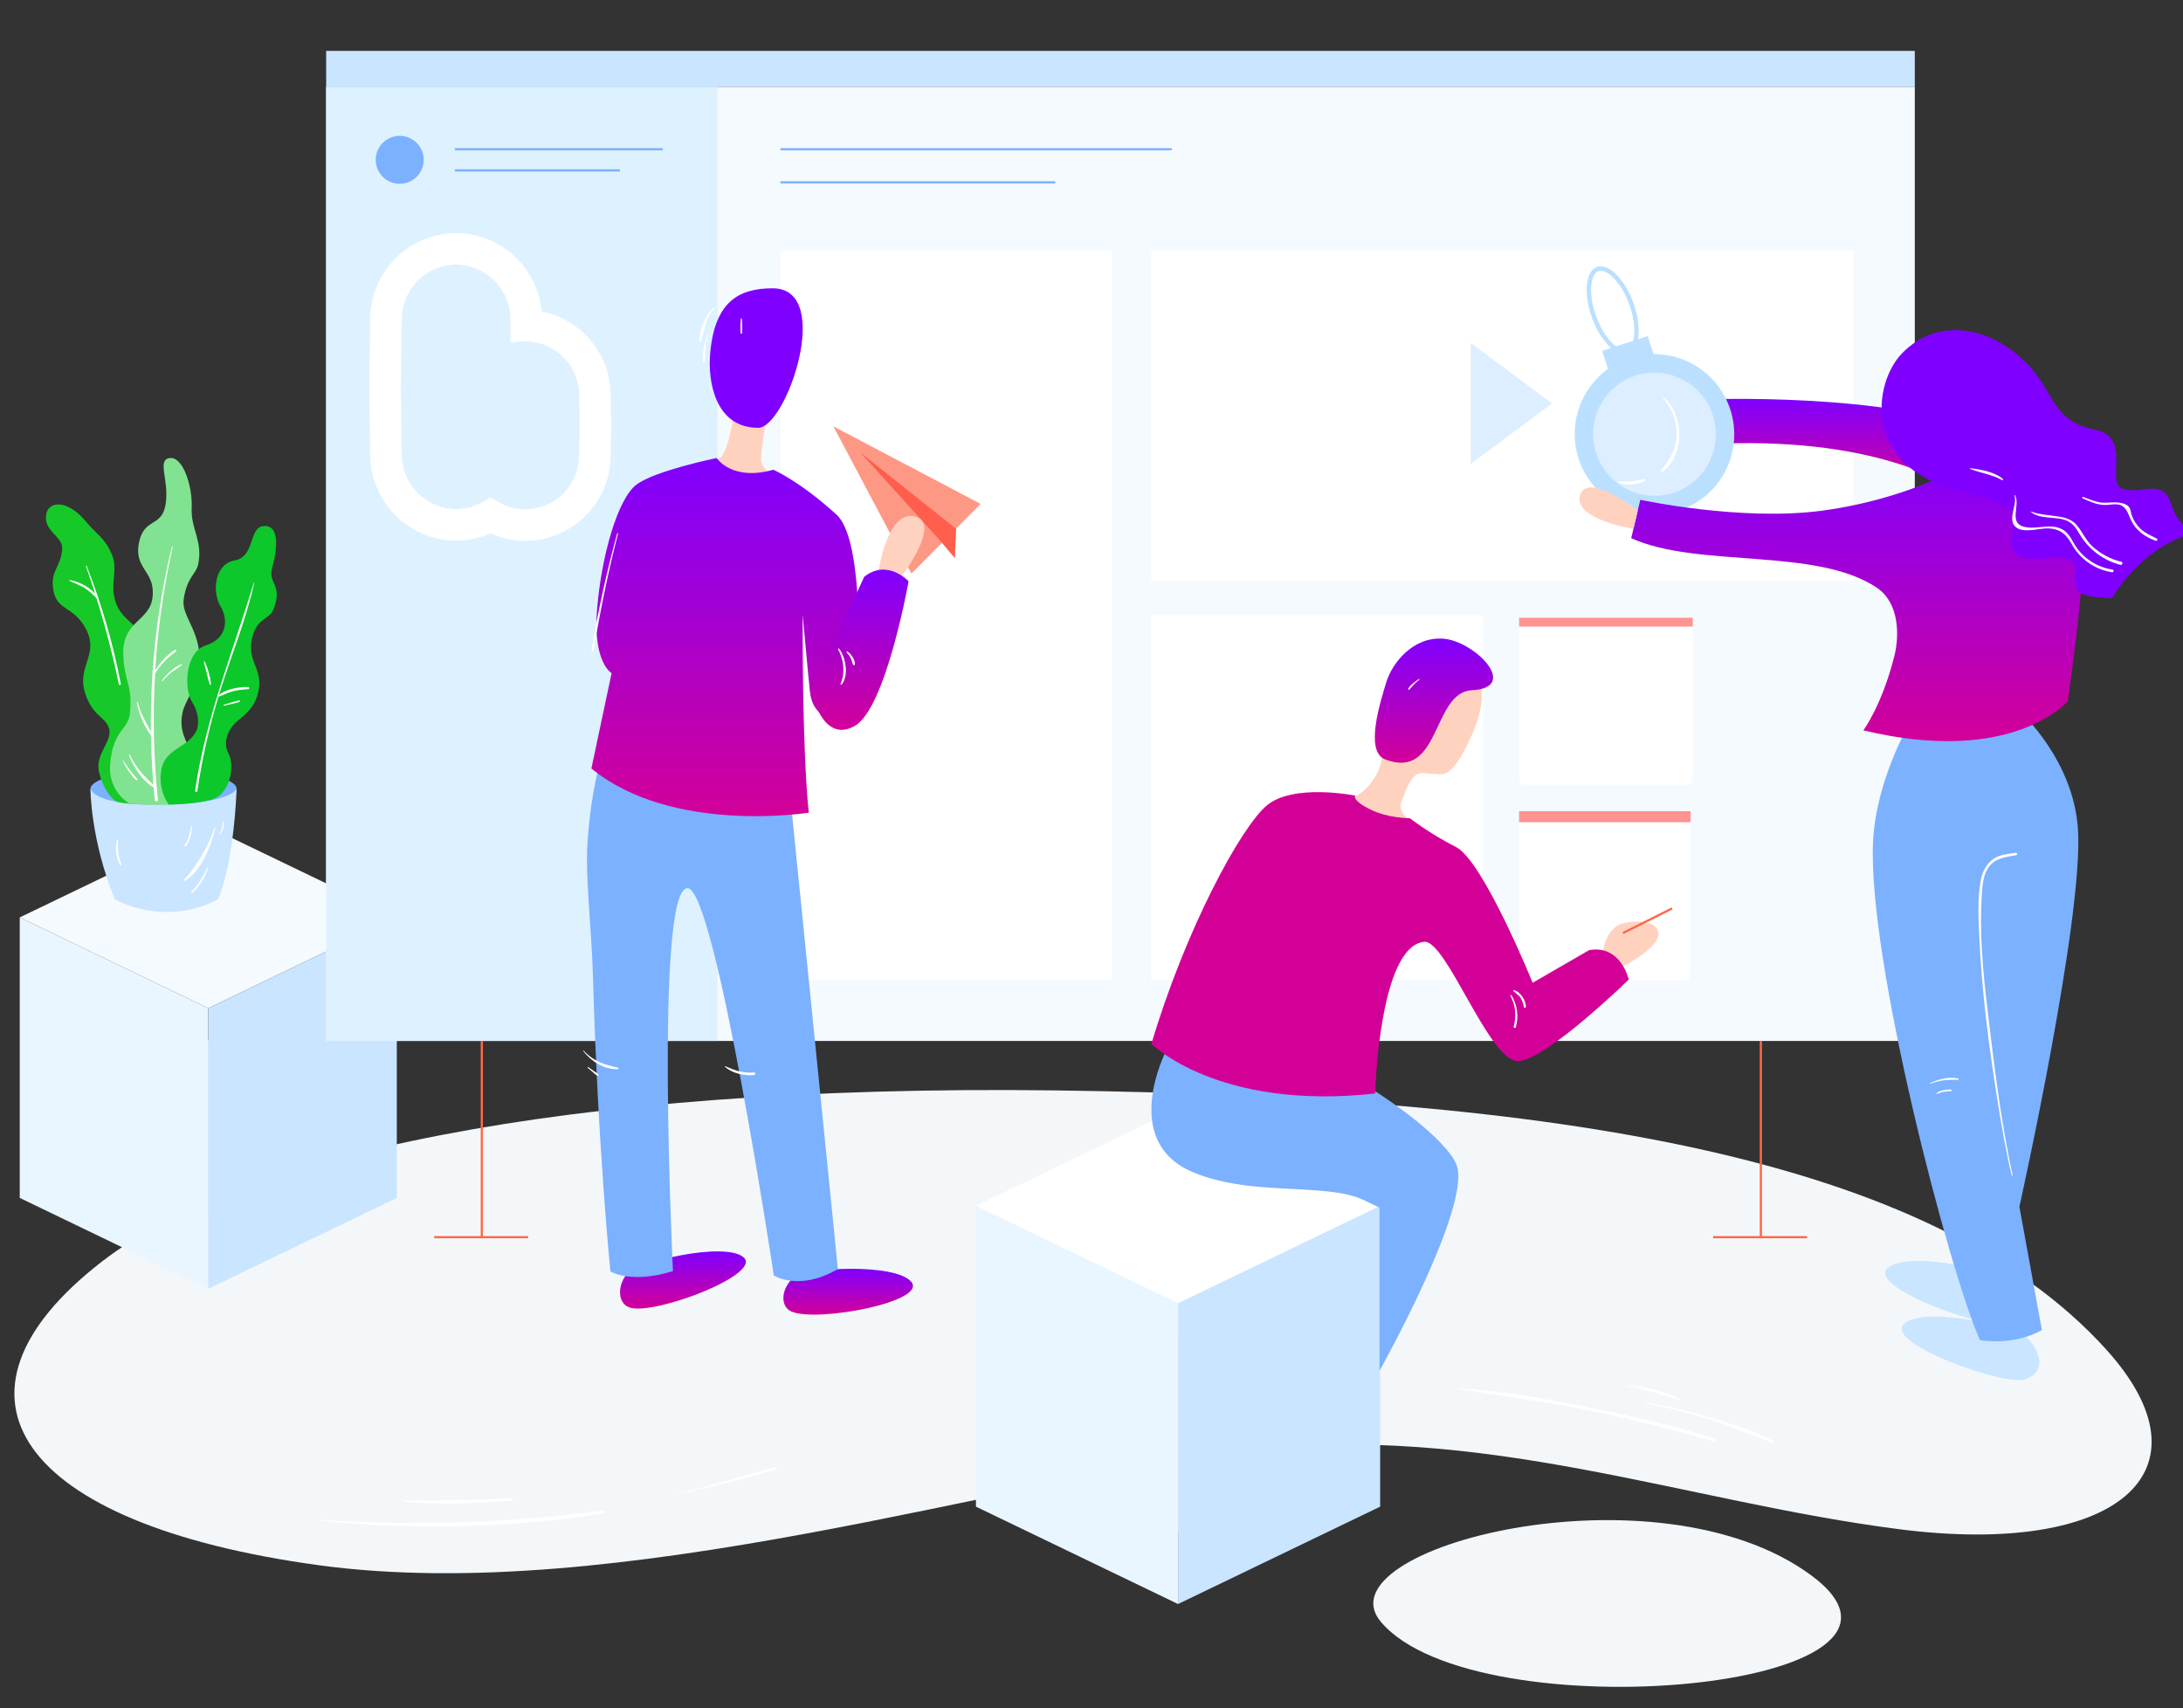 <?xml version="1.0" encoding="UTF-8"?> <svg xmlns="http://www.w3.org/2000/svg" width="993" height="777" viewBox="0 0 993 777" fill="none"><rect x="0" y="0" width="993" height="777" fill="#333333" stroke="none"/> <g clip-path="url(#clip0_72_96)"> <path d="M46.28 573.92C106.78 527 253.53 493.08 480 496C706.47 498.92 878 525.44 958 613.76C1008.52 669.56 962.65 708.21 864 695.61C766.21 683.1 674.49 647 566.57 659.78C458.65 672.56 281.18 730.63 144.76 711.94C8.34 693.25 -32.3 634.81 46.28 573.92Z" fill="#F4F7F9"></path> <path d="M94.74 458.63L8.98 417.31L94.74 375.99L180.5 417.31L94.74 458.63Z" fill="#F5FAFF"></path> <path d="M94.74 555.84L8.98 514.52L94.74 473.2L180.5 514.52L94.74 555.84Z" fill="#E4E8EA"></path> <path d="M94.74 458.63V586.23L8.98 544.9V417.31L94.74 458.63Z" fill="#E9F6FF"></path> <path d="M94.74 458.63L180.5 417.31V544.9L94.74 586.23V458.63Z" fill="#CAE5FF"></path> <path d="M74.39 367.13C92.754 367.13 107.64 363.432 107.64 358.87C107.64 354.308 92.754 350.61 74.39 350.61C56.027 350.61 41.14 354.308 41.14 358.87C41.14 363.432 56.027 367.13 74.39 367.13Z" fill="#7BB1FF"></path> <path d="M41.14 358.87C41.14 358.87 41.14 381.87 52.22 409.08C52.22 409.08 74.39 422.08 99.17 409.08C99.17 409.08 106.02 395.23 107.65 358.87C107.65 358.87 104.82 365.5 74.4 365.96C49.28 366.35 42.77 362.13 41.14 358.87Z" fill="#CAE5FF"></path> <path d="M66.11 328.64C64.11 319.51 68.91 305.48 66.35 293.98C64.06 283.69 55.88 283.06 52.75 274.3C49.62 265.54 54 259.6 50.87 252.16C47.74 244.72 43.74 242.88 39.32 237.49C30.82 227.11 22.09 227.74 21.02 233.98C19.7 241.64 28.56 243.93 28.29 249.55C27.89 257.86 22.47 259.71 24.37 269.01C26.16 277.75 33.37 275.75 38.84 285.65C45.63 298 34.55 302.73 38.84 315.65C41.01 322.19 43.97 324.45 46.75 327.07C55.62 335.43 42.25 341.01 45.19 351.75C48.13 362.49 53.24 364.75 53.24 364.75C59.37 366.16 68.92 365.92 68.92 365.92C68.92 365.92 78.31 359.04 77.37 348.38C76.43 337.72 67.93 337.09 66.11 328.64Z" fill="#16C928"></path> <path d="M83 324.24C84.31 318 90 312.87 90.67 301.19C91.52 287.29 82.4 280.31 83.55 272.62C85.1 262.22 89.25 261.27 90.19 256.53C92.3 245.8 86.71 240.72 87.19 230.91C87.61 221.47 83.38 207.7 77.3 208.36C71.22 209.02 76.95 218.1 75.39 229.05C73.83 240 65.76 235.35 63.34 246.3C60.5 259.14 70.74 259.24 69.39 271.64C68.19 282.7 55.63 282.27 56.08 297.64C56.46 310.46 60.46 311.12 59.08 324.64C58.3 332.17 51.19 331.98 50.08 348.11C49.819 351.536 50.498 354.97 52.043 358.039C53.588 361.109 55.942 363.699 58.85 365.53C66.287 366.239 73.771 366.312 81.22 365.75C81.22 365.75 88.33 362.03 88.7 351.16C89.07 340.29 80.48 336.14 83 324.24Z" fill="#81E391"></path> <path d="M107.83 328.15C111.4 325.03 116.15 322.02 117.68 313.83C119.47 304.23 112.43 300.83 114.58 290.71C116.73 280.59 122.43 282.47 124.58 276.71C128.58 265.91 121.9 265.4 123.75 258.58C126.75 247.47 126.47 238.94 120.14 239.27C112.9 239.65 116.24 253.21 106.82 254.9C97.62 256.55 96.28 269.05 100.37 275.9C103.9 281.83 103.32 290.49 93.72 293.53C84.12 296.57 83.54 313.29 87.4 319.38C91.7 326.16 89.59 331.9 89.59 331.9C86 340.25 75.17 340.13 73.41 350C71.65 359.87 76.82 366 76.82 366C76.82 366 87.59 366 95.82 363.87C104.73 361.52 107 348.56 104 342.87C101 337.18 104.08 331.43 107.83 328.15Z" fill="#0CC82A"></path> <path d="M628.11 737.71C599.91 704.2 753.35 664.63 823.79 716.51C894.23 768.39 671.18 788.89 628.11 737.71Z" fill="#F4F7F9"></path> <path d="M871 39.46H148.36V473.5H871V39.46Z" fill="#F5FAFF"></path> <path d="M326.38 39.46H148.36V473.5H326.38V39.46Z" fill="#DEF1FF"></path> <path d="M181.82 83.61C187.845 83.61 192.73 78.725 192.73 72.7C192.73 66.675 187.845 61.79 181.82 61.79C175.794 61.79 170.91 66.675 170.91 72.7C170.91 78.725 175.794 83.61 181.82 83.61Z" fill="#7BB1FF"></path> <path d="M206.92 67.89H301.5" stroke="#7BB1FF" stroke-miterlimit="10"></path> <path d="M206.92 77.5H282.01" stroke="#7BB1FF" stroke-miterlimit="10"></path> <path d="M871 23.15H148.36V39.46H871V23.15Z" fill="#CAE5FF"></path> <path d="M355 67.89H533" stroke="#7BB1FF" stroke-miterlimit="10"></path> <path d="M355 82.95H480" stroke="#7BB1FF" stroke-miterlimit="10"></path> <path d="M505.89 114H355V445.67H505.89V114Z" fill="white"></path> <path d="M674.45 279.83H523.56V445.66H674.45V279.83Z" fill="white"></path> <path d="M843 114H523.56V264.04H843V114Z" fill="white"></path> <path d="M800.97 473.5V562.76" stroke="#FF684A" stroke-miterlimit="10"></path> <path d="M779.29 562.76H822.01" stroke="#FF684A" stroke-miterlimit="10"></path> <path d="M219.17 473.5V562.76" stroke="#FF684A" stroke-miterlimit="10"></path> <path d="M197.5 562.76H240.22" stroke="#FF684A" stroke-miterlimit="10"></path> <path d="M446.07 229.22L379.09 193.93L414.6 260.91L428.52 246.88L434.32 253.77L434.88 240.53L434.82 240.55L446.07 229.22Z" fill="#FD9884"></path> <path d="M434.32 253.77L428.52 246.88L391.31 205.76L434.88 240.53L434.32 253.77Z" fill="#FF5E4D"></path> <path d="M706 183.503L669 211V156L706 183.503Z" fill="#DCEEFF"></path> <path d="M768.194 281H692.806C691.809 281 691 283.103 691 285.697V352.303C691 354.897 691.809 357 692.806 357H768.194C769.191 357 770 354.897 770 352.303V285.697C770 283.103 769.191 281 768.194 281Z" fill="white"></path> <path d="M770 281H691V285H770V281Z" fill="#FF9292"></path> <path d="M767.217 369H692.783C691.798 369 691 371.131 691 373.759V441.241C691 443.869 691.798 446 692.783 446H767.217C768.202 446 769 443.869 769 441.241V373.759C769 371.131 768.202 369 767.217 369Z" fill="white"></path> <path d="M769 369H691V374H769V369Z" fill="#FF9292"></path> <path fill-rule="evenodd" clip-rule="evenodd" d="M208.954 120.379C207.957 120.308 206.956 120.308 205.959 120.379C192.989 121.308 182.893 132.004 182.732 144.987L182.349 175.964L182.732 206.941C182.893 219.924 192.989 230.619 205.959 231.549C206.956 231.62 207.957 231.62 208.954 231.549C212.811 231.272 216.4 230.137 219.55 228.342L223.139 226.297L226.711 228.37C230.304 230.455 234.474 231.657 238.942 231.674C252.32 231.622 263.201 220.893 263.42 207.535L263.65 193.473L263.42 179.411C263.229 167.762 254.93 158.113 243.939 155.799C242.429 155.481 241.104 155.343 239.272 155.275C236.496 155.172 232.181 155.819 232.181 155.819V150.131V144.987C232.02 132.004 221.925 121.308 208.954 120.379ZM204.932 106.09C206.613 105.97 208.3 105.97 209.981 106.09C229.334 107.477 244.619 122.682 246.364 141.671C264.045 145.128 277.46 160.535 277.766 179.177L278 193.473L277.766 207.769C277.419 228.937 260.168 245.935 238.964 246L238.942 246L238.92 246C233.287 245.983 227.921 244.767 223.077 242.59C219.029 244.377 214.617 245.505 209.981 245.838C208.3 245.958 206.613 245.958 204.932 245.838C184.523 244.375 168.639 227.546 168.386 207.118L168 175.964L168.386 144.81C168.639 124.381 184.523 107.552 204.932 106.09Z" fill="white"></path> <path d="M780.5 181.55C780.5 181.55 877.36 178.7 908.2 201.32L888.48 222.12C888.48 222.12 856.96 199.12 783.25 201.78L780.5 181.55Z" fill="url(#paint0_linear_72_96)"></path> <path d="M749.501 152.86L728.773 159.615L734.614 177.537L755.341 170.782L749.501 152.86Z" fill="#BBE0FF"></path> <path d="M763.88 232.158C782.925 225.951 793.31 205.408 787.074 186.273C780.838 167.138 760.344 156.658 741.298 162.864C722.252 169.071 711.868 189.614 718.104 208.749C724.34 227.884 744.834 238.364 763.88 232.158Z" fill="#BBE0FF"></path> <path d="M761.271 224.152C775.916 219.38 783.901 203.583 779.106 188.87C774.312 174.156 758.552 166.097 743.907 170.87C729.262 175.643 721.277 191.439 726.072 206.153C730.866 220.866 746.626 228.925 761.271 224.152Z" fill="#DCEEFF"></path> <path d="M866.17 602.09C875.59 593.77 918.3 603.51 923.3 609.77C928.3 616.03 930.51 623.55 921.68 627.31C912.85 631.07 856.23 610.87 866.17 602.09Z" fill="#CAE5FF"></path> <path d="M858.68 576.77C868.1 568.45 910.81 578.19 915.81 584.45C920.81 590.71 923 598.23 914.18 602C905.36 605.77 848.74 585.55 858.68 576.77Z" fill="#CAE5FF"></path> <path d="M868.67 329C868.67 329 853.33 354.68 852 383C849.5 436 886.5 578 900.65 609.59C900.65 609.59 915.5 612.45 928.82 605.02L918.58 548.94C918.58 548.94 948 416.79 945.2 376.87C943.02 345.64 919.35 324.22 919.35 324.22L868.67 329Z" fill="#7BB1FF"></path> <path d="M742 244.8C772.39 258.58 826.21 248.8 853.73 267.33C863.97 274.24 864.05 288.98 861.73 298.33C856.01 321 847.6 332.21 847.6 332.21C915.6 348.56 940.6 318.99 940.6 318.99C957.06 201.8 944.31 209.65 926.9 206.58C907.22 203.11 885.9 215.67 885.9 215.67C867.866 224.008 848.688 229.603 829 232.27C792.13 237.27 746.13 227.34 746.13 227.34L742 244.8Z" fill="url(#paint1_linear_72_96)"></path> <path d="M865 160.92C852 174.56 847.34 212.15 890 222.66C928.55 232.17 913 235.78 915.33 248.66C917.66 261.54 947.23 245.61 944 261C941.61 272.4 952.56 271.41 960.67 272.14C960.67 272.14 974.29 247.6 999.67 242.06C999.67 242.06 991.6 241.75 987.67 229.42C983.74 217.09 974.81 225.05 965.94 222.48C957.07 219.91 970.43 199 953 195.48C935.57 191.96 934.71 181.62 926.44 170.59C911.66 150.87 883.68 141.34 865 160.92Z" fill="#8000FF"></path> <path d="M743 240.58C743 240.58 715.47 236.2 718.74 225.27C722.01 214.34 744.99 232.27 744.99 232.27L743 240.58Z" fill="#FFD2C0"></path> <path d="M335 178.83C335 178.83 332.59 205.47 327.22 208.56C321.85 211.65 308.77 215.27 308.77 215.27L331.39 231.81L364.15 226.24C364.15 226.24 345.86 214.99 346.15 208.89C346.71 198.55 350.57 179.89 350.57 179.89L335 178.83Z" fill="#FFD2C0"></path> <path d="M351.56 131.15C379.56 131.24 357.61 194.64 344.9 194.61C325.37 194.61 321.96 173.61 323.02 161.07C325 137.36 335.89 131.1 351.56 131.15Z" fill="#8000FF"></path> <path d="M414.46 583C406.96 574.43 366.39 576.54 360.93 581.2C355.47 585.86 354.55 594.15 359.99 596.57C371.57 601.69 422.37 592 414.46 583Z" fill="url(#paint2_linear_72_96)"></path> <path d="M338.07 571.77C329.15 564.69 289.62 574.06 285.07 579.62C280.52 585.18 281.07 593.5 286.91 594.91C299.24 597.89 347.47 579.23 338.07 571.77Z" fill="url(#paint3_linear_72_96)"></path> <path d="M278.27 331.86C278.27 331.86 269.72 347.47 267.27 382.75C266.13 399.08 269.06 420.66 269.75 444.98C271.94 521.86 277.66 578.32 277.66 578.32C277.66 578.32 286.91 584.16 306.11 578.2C306.11 578.2 297.63 403.29 312.81 403.99C325.54 404.58 351.99 580.16 351.99 580.16C351.99 580.16 363.49 587.63 381.12 577.25C381.12 577.25 361.52 381.88 357.71 344.83L278.27 331.86Z" fill="#7BB1FF"></path> <path d="M399.33 261.75C399.33 261.75 403 232 416.05 234.9C429.1 237.8 409.21 263.4 409.21 263.4L399.33 261.75Z" fill="#FFD2C0"></path> <path d="M326 208.34C326 208.34 332.91 219.03 351.76 213.67C351.76 213.67 363.63 218.73 380.5 234.07C391.8 244.34 391.36 291.71 390.01 317.66C389.51 327.21 370.36 332.4 368.41 314.48C367.61 307.15 365.12 279.57 365.12 279.57C365.12 279.57 364.77 340.57 367.9 369.66C367.9 369.66 305.68 379.66 269.01 349.56L278.21 306.19C278.21 306.19 269.6 301.46 271.6 277.08C273.6 252.7 281.03 226.82 289.51 220.44C297.99 214.06 326 208.34 326 208.34Z" fill="url(#paint4_linear_72_96)"></path> <path d="M388.83 330.19C403.06 322.12 413.3 264.41 413.3 264.41C413.3 264.41 403.67 253.93 393.06 262.41L369.29 315.18C369.29 315.18 374.16 338.51 388.83 330.19Z" fill="url(#paint5_linear_72_96)"></path> <path d="M619.31 360.48C624.268 356.546 627.621 350.939 628.74 344.71C632 324.94 635.65 291.4 661.44 299.2C678.04 304.2 675.57 320.72 669.5 334.35C665.5 343.35 660.7 351.94 655.92 352.16C645.45 352.64 644 346.72 637.29 365.16C634.57 372.65 654.72 381.23 654.72 381.23C654.72 381.23 637.26 385.17 622.92 377.23C608.58 369.29 602 361.64 602 361.64C602 361.64 610.76 366.52 619.31 360.48Z" fill="#FFD2C0"></path> <path d="M630.05 345.42C620.6 341.76 627.99 318.97 630.56 310.42C633.13 301.87 642.56 289.42 656.69 290.54C670.82 291.66 691.69 312.83 669.43 313.99C651.4 314.93 655.4 355.24 630.05 345.42Z" fill="url(#paint6_linear_72_96)"></path> <path d="M728.87 435.74C728.87 435.74 728.87 425.62 735.62 421.11C739.31 418.64 749.23 418.54 752.46 421.11C761.59 428.42 736 440.86 736 440.86L728.87 435.74Z" fill="#FFD2C0"></path> <path d="M535.87 592.84L443.93 548.54L535.87 504.24L627.8 548.54L535.87 592.84Z" fill="white"></path> <path d="M535.87 697.06L443.93 652.76L535.87 608.47L627.8 652.76L535.87 697.06Z" fill="#E4E8EA"></path> <path d="M535.87 592.84V729.63L443.93 685.33V548.54L535.87 592.84Z" fill="#E9F6FF"></path> <path d="M535.87 592.84L627.8 548.54V685.33L535.87 729.63V592.84Z" fill="#CAE5FF"></path> <path d="M530.28 478.35C530.28 478.35 509.53 518.71 542 532.92C557.41 539.66 576 540.21 589.71 540.92C604.43 541.69 613.52 542.59 620.43 545.92L627.52 549.34V623.5C627.52 623.5 669.29 549.08 662.62 530.09C655.07 508.46 551.17 442.26 530.28 478.35Z" fill="#7BB1FF"></path> <path d="M623.41 368.25C614.64 363.9 616.47 361.9 616.47 361.9C616.47 361.9 588.1 356.19 576.11 366.49C564.12 376.79 539.25 422.83 523.75 474.82C523.75 474.82 554.08 505.29 625.56 497.4C625.56 497.4 627.23 430.4 647.83 428.4C657.99 427.4 677.68 483.85 690.88 482.7C704.08 481.55 740.88 445.56 740.88 445.56C740.88 445.56 737.35 429.65 722.88 432.18L697.17 447.04C697.17 447.04 674.73 391.67 662.36 385.32C654.984 381.548 647.942 377.156 641.31 372.19C641.31 372.19 631.39 372.21 623.41 368.25Z" fill="#D30098"></path> <path d="M738.25 424.4L760.61 413.22" stroke="#FF684A" stroke-miterlimit="10"></path> <path d="M915.49 534.57C910.97 513.78 908.12 492.57 905.54 471.46C902.96 450.35 900.12 428.64 901.48 407.4C901.69 404.12 901.87 400.54 903.05 397.4C905.57 390.77 910.97 389.96 917.15 389.02C917.88 388.91 917.57 387.81 916.85 387.92C911.37 388.73 907.38 388.86 903.85 393.59C902.378 395.601 901.411 397.937 901.03 400.4C899.46 408.65 899.94 417.4 900.31 425.75C901.42 450.75 904.66 475.75 908.6 500.51C910.42 511.95 912.42 523.39 915.04 534.67C915.11 534.97 915.56 534.84 915.5 534.54L915.49 534.57Z" fill="white"></path> <path d="M115.47 265C105.89 296.54 93.53 326.72 88.77 359.55C88.67 360.22 89.71 360.55 89.77 359.84C92.038 344.39 95.523 329.142 100.19 314.24C105.28 297.86 112.02 281.86 115.64 265.06C115.639 265.037 115.631 265.015 115.617 264.996C115.603 264.978 115.584 264.964 115.562 264.958C115.539 264.951 115.516 264.952 115.494 264.959C115.472 264.967 115.453 264.981 115.44 265H115.47Z" fill="white"></path> <path d="M78.18 248.75C69.053 286.411 66.432 325.355 70.43 363.9C70.52 364.79 71.93 364.8 71.84 363.9C67.854 325.436 70.116 286.581 78.54 248.84C78.59 248.61 78.24 248.51 78.18 248.74V248.75Z" fill="white"></path> <path d="M39.07 257.53C45.269 275.09 50.28 293.048 54.07 311.28C54.19 311.86 55.07 311.61 54.95 311.04C51.431 292.729 46.236 274.78 39.43 257.42C39.34 257.18 38.95 257.28 39.04 257.53H39.07Z" fill="white"></path> <path d="M99 317.08C101.42 316.26 103.63 315.01 106.14 314.39C108.342 313.872 110.589 313.574 112.85 313.5C112.982 313.5 113.11 313.447 113.203 313.353C113.297 313.259 113.35 313.132 113.35 313C113.35 312.867 113.297 312.74 113.203 312.646C113.11 312.552 112.982 312.5 112.85 312.5C108.44 312.42 102 313.5 98.85 316.82C98.75 316.93 98.85 317.14 99 317.08Z" fill="white"></path> <path d="M101.92 321C104.26 320.46 106.63 320 108.92 319.28C109.01 319.255 109.086 319.195 109.132 319.113C109.178 319.032 109.19 318.935 109.165 318.845C109.139 318.755 109.079 318.678 108.998 318.632C108.916 318.586 108.82 318.575 108.73 318.6C106.39 319.11 104.1 319.89 101.81 320.6C101.783 320.607 101.757 320.62 101.735 320.637C101.713 320.654 101.695 320.675 101.681 320.699C101.667 320.723 101.658 320.75 101.654 320.777C101.651 320.805 101.652 320.833 101.66 320.86C101.667 320.887 101.679 320.912 101.696 320.934C101.713 320.956 101.734 320.975 101.759 320.989C101.783 321.003 101.809 321.012 101.837 321.015C101.865 321.019 101.893 321.017 101.92 321.01V321Z" fill="white"></path> <path d="M92.74 301.11C93.1 302.82 93.61 304.5 94.05 306.2C94.383 307.921 94.827 309.617 95.38 311.28C95.5 311.58 96 311.58 95.98 311.2C95.62 307.646 94.656 304.18 93.13 300.95C93.03 300.71 92.68 300.89 92.73 301.12L92.74 301.11Z" fill="white"></path> <path d="M70 307.26C72.497 302.943 75.911 299.225 80 296.37C80.48 296.04 80 295.25 79.54 295.58C75.26 298.444 71.81 302.387 69.54 307.01C69.522 307.064 69.523 307.123 69.542 307.177C69.562 307.23 69.6 307.275 69.649 307.305C69.698 307.334 69.756 307.345 69.812 307.337C69.869 307.329 69.921 307.302 69.96 307.26H70Z" fill="white"></path> <path d="M74 309.76C75.341 308.065 76.917 306.57 78.68 305.32C80.081 304.48 81.418 303.538 82.68 302.5C82.718 302.459 82.742 302.407 82.748 302.352C82.754 302.296 82.742 302.24 82.714 302.192C82.686 302.144 82.643 302.106 82.592 302.084C82.541 302.062 82.484 302.057 82.43 302.07C80.745 302.826 79.2 303.86 77.86 305.13C76.243 306.384 74.821 307.87 73.64 309.54C73.48 309.78 73.85 309.98 74.02 309.76H74Z" fill="white"></path> <path d="M62.26 319.74C63.36 325.01 65.65 330.85 69.14 335.02C69.36 335.29 69.73 334.95 69.6 334.67C67.16 329.55 64.02 325.28 62.74 319.61C62.67 319.3 62.2 319.43 62.27 319.74H62.26Z" fill="white"></path> <path d="M58.65 343.52C60.85 349.07 65.03 355.73 70.55 358.57C70.87 358.74 71.25 358.31 70.95 358.05C66.08 353.65 61.79 349.5 59.1 343.33C58.99 343.08 58.55 343.26 58.65 343.52Z" fill="white"></path> <path d="M31.61 264.21C33.87 265.107 36.077 266.132 38.22 267.28C40.445 268.731 42.463 270.477 44.22 272.47C44.276 272.542 44.357 272.588 44.447 272.6C44.537 272.611 44.628 272.586 44.7 272.53C44.771 272.474 44.818 272.393 44.829 272.303C44.84 272.213 44.816 272.122 44.76 272.05C42.43 267.94 36.39 264.51 31.76 263.87C31.57 263.87 31.41 264.11 31.62 264.21H31.61Z" fill="white"></path> <path d="M55.84 345.95C57.292 349.242 59.324 352.247 61.84 354.82C62.21 355.19 62.76 354.63 62.41 354.25C60.026 351.651 57.88 348.843 56 345.86C55.986 345.845 55.967 345.836 55.947 345.834C55.927 345.831 55.907 345.835 55.889 345.846C55.872 345.856 55.859 345.872 55.852 345.891C55.844 345.91 55.844 345.931 55.85 345.95H55.84Z" fill="white"></path> <path d="M86.94 376C86.39 379 85.82 381.91 84 384.49C83.71 384.9 84.39 385.29 84.67 384.88C86.368 382.227 87.286 379.15 87.32 376C87.32 375.79 86.98 375.73 86.94 375.95V376Z" fill="white"></path> <path d="M97.51 376.63C94.558 385.329 89.874 393.341 83.74 400.18C83.691 400.232 83.663 400.299 83.659 400.37C83.656 400.441 83.677 400.511 83.721 400.568C83.764 400.624 83.826 400.663 83.895 400.678C83.965 400.694 84.037 400.683 84.1 400.65C91.47 396.33 96.1 384.65 97.91 376.74C97.925 376.686 97.917 376.628 97.889 376.579C97.861 376.53 97.814 376.494 97.76 376.48C97.706 376.465 97.648 376.473 97.599 376.501C97.55 376.529 97.515 376.576 97.5 376.63H97.51Z" fill="white"></path> <path d="M94.18 394.84C92.479 398.827 90.073 402.475 87.08 405.61C87.013 405.676 86.976 405.766 86.976 405.86C86.976 405.954 87.013 406.043 87.08 406.11C87.146 406.176 87.236 406.213 87.33 406.213C87.423 406.213 87.513 406.176 87.58 406.11C90.779 403.025 93.182 399.209 94.58 394.99C94.65 394.79 94.32 394.64 94.23 394.84H94.18Z" fill="white"></path> <path d="M101.45 373.67C101.418 375.638 100.858 377.562 99.83 379.24C99.7 379.46 100.02 379.63 100.16 379.44C101.401 377.781 102.017 375.738 101.9 373.67C101.9 373.609 101.876 373.55 101.832 373.507C101.789 373.464 101.731 373.44 101.67 373.44C101.609 373.44 101.55 373.464 101.507 373.507C101.464 373.55 101.44 373.609 101.44 373.67H101.45Z" fill="white"></path> <path d="M53.13 382.27C52.309 386.087 52.851 390.07 54.66 393.53C54.83 393.84 55.359 393.63 55.239 393.29C53.864 389.822 53.352 386.07 53.749 382.36C53.749 382.01 53.2 381.93 53.13 382.28V382.27Z" fill="white"></path> <path d="M688.32 450.73C689.4 451.84 690.73 452.51 691.63 453.83C692.434 455.134 692.968 456.586 693.2 458.1C693.232 458.207 693.301 458.299 693.395 458.359C693.488 458.42 693.6 458.446 693.711 458.431C693.822 458.417 693.924 458.363 693.998 458.281C694.073 458.198 694.116 458.091 694.12 457.98C694.12 455.15 691.53 450.78 688.45 450.41C688.28 450.41 688.22 450.62 688.32 450.73Z" fill="white"></path> <path d="M687.07 453C689.378 457.264 689.906 462.268 688.54 466.92C688.522 466.986 688.517 467.054 688.526 467.122C688.535 467.189 688.557 467.254 688.591 467.313C688.625 467.372 688.67 467.424 688.724 467.465C688.778 467.507 688.839 467.537 688.905 467.555C688.97 467.573 689.039 467.577 689.106 467.569C689.174 467.56 689.239 467.538 689.298 467.504C689.357 467.47 689.409 467.425 689.45 467.371C689.492 467.317 689.522 467.256 689.54 467.19C690.216 464.771 690.387 462.24 690.043 459.752C689.699 457.264 688.847 454.874 687.54 452.73C687.503 452.668 687.442 452.623 687.372 452.605C687.302 452.587 687.227 452.598 687.165 452.635C687.102 452.672 687.057 452.732 687.04 452.803C687.022 452.873 687.033 452.948 687.07 453.01V453Z" fill="white"></path> <path d="M280.76 242.6C275.975 260.059 272.073 277.748 269.07 295.6C268.97 296.18 269.87 296.44 269.97 295.85C273.04 278.03 276.58 260.24 281.13 242.73C281.143 242.681 281.136 242.629 281.111 242.584C281.086 242.54 281.044 242.508 280.995 242.495C280.946 242.482 280.893 242.488 280.849 242.514C280.805 242.539 280.773 242.581 280.76 242.63V242.6Z" fill="white"></path> <path d="M878.17 493C882.27 491.21 886.31 491.1 890.69 491.16C890.763 491.161 890.834 491.135 890.889 491.087C890.945 491.039 890.981 490.973 890.99 490.9C891 490.828 890.983 490.754 890.943 490.693C890.902 490.633 890.841 490.589 890.77 490.57C886.45 489.65 881.9 490.87 877.99 492.68C877.77 492.78 877.99 493.09 878.18 493H878.17Z" fill="white"></path> <path d="M881.08 497.59C882.08 497.31 882.96 496.86 883.96 496.65C885.067 496.419 886.2 496.335 887.33 496.4C887.85 496.4 887.85 495.6 887.33 495.59C885.23 495.59 882.64 495.9 880.92 497.21C880.74 497.34 880.83 497.67 881.08 497.6V497.59Z" fill="white"></path> <path d="M381.23 295.37C383.8 299.95 384.57 306.05 382.36 310.99C382.333 311.063 382.332 311.143 382.358 311.216C382.384 311.289 382.434 311.351 382.501 311.39C382.568 311.43 382.647 311.444 382.723 311.431C382.8 311.418 382.869 311.379 382.92 311.32C386.2 306.99 384.7 299.07 381.73 295.08C381.51 294.79 381.04 295.08 381.23 295.37Z" fill="white"></path> <path d="M385.14 296.85C386.011 297.714 386.716 298.731 387.22 299.85C387.6 300.71 387.65 301.85 388.22 302.55C388.38 302.76 388.67 302.6 388.75 302.41C389.15 301.41 388.42 299.98 387.94 299.1C387.341 298.025 386.515 297.093 385.52 296.37C385.23 296.16 384.91 296.61 385.15 296.85H385.14Z" fill="white"></path> <path d="M756.45 181.07C760.49 185.572 762.72 191.411 762.71 197.46C762.56 204.14 759.71 208.88 755.55 213.89C755.471 213.99 755.432 214.115 755.44 214.242C755.448 214.369 755.501 214.488 755.591 214.578C755.681 214.668 755.801 214.722 755.928 214.73C756.054 214.737 756.18 214.698 756.28 214.62C766.6 206.62 766.14 189.22 756.82 180.69C756.77 180.641 756.704 180.613 756.635 180.613C756.565 180.613 756.499 180.641 756.45 180.69C756.4 180.739 756.373 180.806 756.373 180.875C756.373 180.944 756.4 181.011 756.45 181.06V181.07Z" fill="white"></path> <path d="M736.07 219.44C739.19 221.15 745.13 220.44 748.16 218.75C748.52 218.55 748.39 217.86 747.93 217.91C745.82 218.18 743.83 218.85 741.68 219C739.83 219.13 737.93 218.75 736.11 219.06C736.073 219.075 736.042 219.101 736.02 219.133C735.998 219.166 735.986 219.205 735.986 219.245C735.986 219.284 735.998 219.323 736.02 219.356C736.042 219.389 736.073 219.415 736.11 219.43L736.07 219.44Z" fill="white"></path> <path d="M896.26 213.32C901.17 215.22 906.04 215.79 910.73 218.38C911.02 218.54 911.38 218.13 911.1 217.9C907.43 214.71 900.99 213.51 896.3 212.99C896.1 212.99 896.09 213.26 896.3 213.32H896.26Z" fill="white"></path> <path d="M916.31 225.41C917.86 229.49 912.87 236.29 916.95 239.76C920.52 242.76 927.77 240.15 931.89 240.35C937.09 240.61 939.8 242.93 942.26 247.28C944.121 250.719 946.752 253.682 949.948 255.937C953.143 258.192 956.815 259.678 960.68 260.28C961.45 260.42 961.77 259.28 961 259.11C957.748 258.63 954.626 257.504 951.816 255.798C949.006 254.093 946.566 251.843 944.64 249.18C942.43 246.03 941.47 242.49 937.81 240.67C932.74 238.15 927.69 240.52 922.45 239.93C912.65 238.82 919.28 230.39 916.6 225.25C916.52 225.09 916.25 225.25 916.31 225.37V225.41Z" fill="white"></path> <path d="M923.67 232.76C926.2 234.9 929.38 235.15 932.58 235.48C935.28 235.76 938.11 235.79 940.58 237.04C943.67 238.6 944.79 241.12 946.53 243.87C950.676 250.33 957.102 254.992 964.53 256.93C964.714 256.98 964.911 256.955 965.077 256.86C965.243 256.766 965.364 256.609 965.415 256.425C965.465 256.24 965.44 256.044 965.346 255.878C965.251 255.712 965.094 255.59 964.91 255.54C959.933 254.322 955.351 251.85 951.6 248.36C948.52 245.43 947.11 241.54 944.33 238.5C942.41 236.4 939.68 235.5 936.94 235.04C932.37 234.27 928.12 234.25 923.69 232.65C923.674 232.643 923.657 232.642 923.64 232.648C923.624 232.653 923.61 232.664 923.602 232.679C923.593 232.694 923.59 232.711 923.594 232.728C923.597 232.744 923.606 232.759 923.62 232.77L923.67 232.76Z" fill="white"></path> <path d="M947.39 226.69C950.47 228.09 953.63 229.54 957.06 229.69C959.31 229.81 962.98 228.77 965.06 229.96C967.69 231.43 968.2 234.24 969.37 236.66C971.62 241.33 975.86 244.36 980.69 246C980.813 246.021 980.941 246 981.051 245.94C981.161 245.88 981.248 245.785 981.298 245.669C981.348 245.554 981.357 245.425 981.325 245.304C981.292 245.182 981.22 245.076 981.12 245C978.55 243.63 975.89 242.63 973.72 240.6C971.89 238.876 970.498 236.74 969.66 234.37C969.24 233.2 969.22 231.61 968.42 230.6C967.12 228.96 964.35 228.6 962.42 228.53C959.81 228.41 957.36 228.98 954.73 228.45C952.295 227.833 949.914 227.02 947.61 226.02C947.23 225.88 946.96 226.51 947.33 226.68L947.39 226.69Z" fill="white"></path> <path d="M146.34 691.76C189.038 696.092 232.114 694.973 274.53 688.43C275.26 688.32 275.09 687.04 274.35 687.14C231.924 692.735 189.053 694.162 146.35 691.4C146.11 691.4 146.12 691.75 146.35 691.77L146.34 691.76Z" fill="white"></path> <path d="M308.5 679.68C323.29 676.27 338.04 672.96 352.55 668.42C352.693 668.38 352.814 668.285 352.888 668.156C352.961 668.026 352.979 667.873 352.94 667.73C352.9 667.587 352.805 667.465 352.675 667.392C352.546 667.319 352.393 667.3 352.25 667.34C337.71 671.5 323.15 675.94 308.4 679.34C308.18 679.39 308.27 679.73 308.49 679.68H308.5Z" fill="white"></path> <path d="M183.67 683C199.73 684.68 216.3 683.8 232.35 682.57C233.14 682.51 233.14 681.27 232.35 681.34C216.09 682.68 199.95 682.34 183.67 682.62C183.618 682.62 183.568 682.64 183.532 682.677C183.495 682.713 183.475 682.763 183.475 682.815C183.475 682.866 183.495 682.916 183.532 682.953C183.568 682.989 183.618 683.01 183.67 683.01V683Z" fill="white"></path> <path d="M663.72 631.76C683.19 635.1 702.72 637.48 722.15 641.42C741.58 645.36 760.66 650.26 779.7 655.64C779.871 655.678 780.05 655.65 780.2 655.56C780.35 655.47 780.459 655.325 780.506 655.157C780.552 654.988 780.531 654.808 780.448 654.654C780.366 654.5 780.226 654.384 780.06 654.33C760.85 648.54 741.24 643.85 721.56 639.98C702.56 636.25 683.09 632.61 663.75 631.55C663.63 631.55 663.6 631.74 663.75 631.76H663.72Z" fill="white"></path> <path d="M748.33 638.24C758.296 640.211 768.153 642.701 777.86 645.7C787.6 648.7 796.81 653.07 806.45 656.21C806.537 656.23 806.628 656.218 806.708 656.177C806.787 656.136 806.85 656.069 806.884 655.987C806.919 655.904 806.923 655.812 806.897 655.727C806.87 655.642 806.815 655.568 806.74 655.52C798.27 650.83 788.23 647.92 778.99 645.07C768.965 642.034 758.758 639.636 748.43 637.89C748.2 637.89 748.1 638.2 748.33 638.25V638.24Z" fill="white"></path> <path d="M740.3 630.47C748.46 631.97 755.89 634.47 763.79 636.81C763.857 636.827 763.929 636.819 763.991 636.788C764.053 636.757 764.102 636.704 764.129 636.64C764.155 636.576 764.158 636.504 764.136 636.438C764.114 636.372 764.069 636.316 764.01 636.28C756.95 632.6 748.24 630.8 740.33 630.19C740.17 630.19 740.14 630.44 740.33 630.47H740.3Z" fill="white"></path> <path d="M624.27 310.93C622.4 315.93 620.56 320.87 618.99 325.93C618.83 326.45 619.63 326.66 619.8 326.15C621.55 321.15 623.02 316.07 624.45 310.97C624.45 310.85 624.31 310.8 624.26 310.92L624.27 310.93Z" fill="white"></path> <path d="M624 323.45C623.09 326.45 621.65 329.84 621.41 332.98C621.415 333.081 621.452 333.178 621.515 333.256C621.579 333.335 621.665 333.392 621.763 333.419C621.86 333.445 621.964 333.44 622.058 333.405C622.153 333.369 622.234 333.304 622.29 333.22C623.74 330.39 624.02 326.63 624.34 323.5C624.34 323.3 624.05 323.27 623.99 323.5L624 323.45Z" fill="white"></path> <path d="M645.43 308.87C644.45 309.51 643.515 310.215 642.63 310.98C641.73 311.615 640.999 312.459 640.5 313.44C640.488 313.492 640.492 313.546 640.51 313.596C640.528 313.645 640.56 313.689 640.602 313.722C640.644 313.754 640.694 313.774 640.747 313.779C640.799 313.784 640.852 313.774 640.9 313.75C641.665 313.094 642.353 312.352 642.95 311.54C643.762 310.679 644.657 309.899 645.62 309.21C645.82 309.07 645.62 308.74 645.42 308.88L645.43 308.87Z" fill="white"></path> <path d="M325.06 139.68C320.68 143 318.47 149.77 318 155C318 155.55 318.78 155.62 318.93 155.13C320.5 149.94 321.04 143.83 325.36 140.02C325.56 139.84 325.29 139.48 325.07 139.65L325.06 139.68Z" fill="white"></path> <path d="M321.78 152.19C320.67 155.96 319.12 160.62 319.83 164.59C319.854 164.656 319.897 164.713 319.954 164.753C320.012 164.793 320.08 164.815 320.15 164.815C320.22 164.815 320.288 164.793 320.346 164.753C320.403 164.713 320.446 164.656 320.47 164.59C320.81 162.82 320.67 160.98 320.85 159.18C321.074 156.849 321.509 154.542 322.15 152.29C322.163 152.241 322.156 152.189 322.131 152.145C322.106 152.1 322.064 152.068 322.015 152.055C321.966 152.042 321.914 152.049 321.87 152.074C321.825 152.099 321.793 152.141 321.78 152.19V152.19Z" fill="white"></path> <path d="M337 145C336.799 147.161 336.759 149.333 336.88 151.5C336.88 151.589 336.915 151.674 336.978 151.737C337.041 151.8 337.126 151.835 337.215 151.835C337.304 151.835 337.389 151.8 337.452 151.737C337.514 151.674 337.55 151.589 337.55 151.5C337.67 149.333 337.63 147.161 337.43 145C337.43 144.944 337.408 144.891 337.368 144.852C337.329 144.812 337.275 144.79 337.22 144.79C337.164 144.79 337.111 144.812 337.071 144.852C337.032 144.891 337.01 144.944 337.01 145H337Z" fill="white"></path> <path d="M265.32 478.16C269.04 482.82 274.77 486.57 281 486.34C281.41 486.34 281.54 485.68 281.1 485.6C275.1 484.46 269.77 482.6 265.53 477.95C265.4 477.81 265.2 478.01 265.32 478.16V478.16Z" fill="white"></path> <path d="M267.31 485.7C268.15 486.36 268.94 487.06 269.74 487.76C270.351 488.414 271.076 488.953 271.88 489.35C271.942 489.366 272.008 489.363 272.069 489.342C272.13 489.321 272.183 489.283 272.222 489.232C272.262 489.181 272.285 489.119 272.29 489.055C272.295 488.991 272.281 488.926 272.25 488.87C271.661 488.196 270.957 487.634 270.17 487.21C269.29 486.61 268.41 486.02 267.56 485.38C267.38 485.24 267.14 485.55 267.32 485.7H267.31Z" fill="white"></path> <path d="M329.77 485.28C333.35 488.34 338.39 489.36 342.99 489.03C343.76 488.98 343.75 487.77 342.99 487.83C338.21 488.24 334.27 486.97 329.99 485C329.82 484.92 329.61 485.14 329.78 485.28H329.77Z" fill="white"></path> <path d="M742.037 138.075C743.981 143.417 744.691 148.582 744.307 152.594C743.916 156.688 742.443 159.211 740.42 159.948C738.397 160.684 735.646 159.697 732.715 156.813C729.842 153.987 727.066 149.573 725.122 144.232C723.178 138.891 722.468 133.725 722.851 129.714C723.243 125.62 724.716 123.096 726.739 122.36C728.762 121.624 731.512 122.61 734.444 125.494C737.316 128.321 740.093 132.734 742.037 138.075Z" stroke="#BBE0FF" stroke-width="2"></path> </g> <defs> <linearGradient id="paint0_linear_72_96" x1="844.35" y1="181.435" x2="844.35" y2="222.12" gradientUnits="userSpaceOnUse"> <stop stop-color="#8000FF"></stop> <stop offset="1" stop-color="#D30098"></stop> </linearGradient> <linearGradient id="paint1_linear_72_96" x1="845.118" y1="205.974" x2="845.118" y2="337.139" gradientUnits="userSpaceOnUse"> <stop stop-color="#8000FF"></stop> <stop offset="1" stop-color="#D30098"></stop> </linearGradient> <linearGradient id="paint2_linear_72_96" x1="385.818" y1="577.138" x2="385.818" y2="597.991" gradientUnits="userSpaceOnUse"> <stop stop-color="#8000FF"></stop> <stop offset="1" stop-color="#D30098"></stop> </linearGradient> <linearGradient id="paint3_linear_72_96" x1="310.66" y1="569.227" x2="310.66" y2="595.23" gradientUnits="userSpaceOnUse"> <stop stop-color="#8000FF"></stop> <stop offset="1" stop-color="#D30098"></stop> </linearGradient> <linearGradient id="paint4_linear_72_96" x1="329.851" y1="208.34" x2="329.851" y2="371.254" gradientUnits="userSpaceOnUse"> <stop stop-color="#8000FF"></stop> <stop offset="1" stop-color="#D30098"></stop> </linearGradient> <linearGradient id="paint5_linear_72_96" x1="391.295" y1="259.098" x2="391.295" y2="331.984" gradientUnits="userSpaceOnUse"> <stop stop-color="#8000FF"></stop> <stop offset="1" stop-color="#D30098"></stop> </linearGradient> <linearGradient id="paint6_linear_72_96" x1="652.283" y1="290.47" x2="652.283" y2="346.961" gradientUnits="userSpaceOnUse"> <stop stop-color="#8000FF"></stop> <stop offset="1" stop-color="#D30098"></stop> </linearGradient> <clipPath id="clip0_72_96"> <rect width="993" height="777" fill="white"></rect> </clipPath> </defs> </svg> 